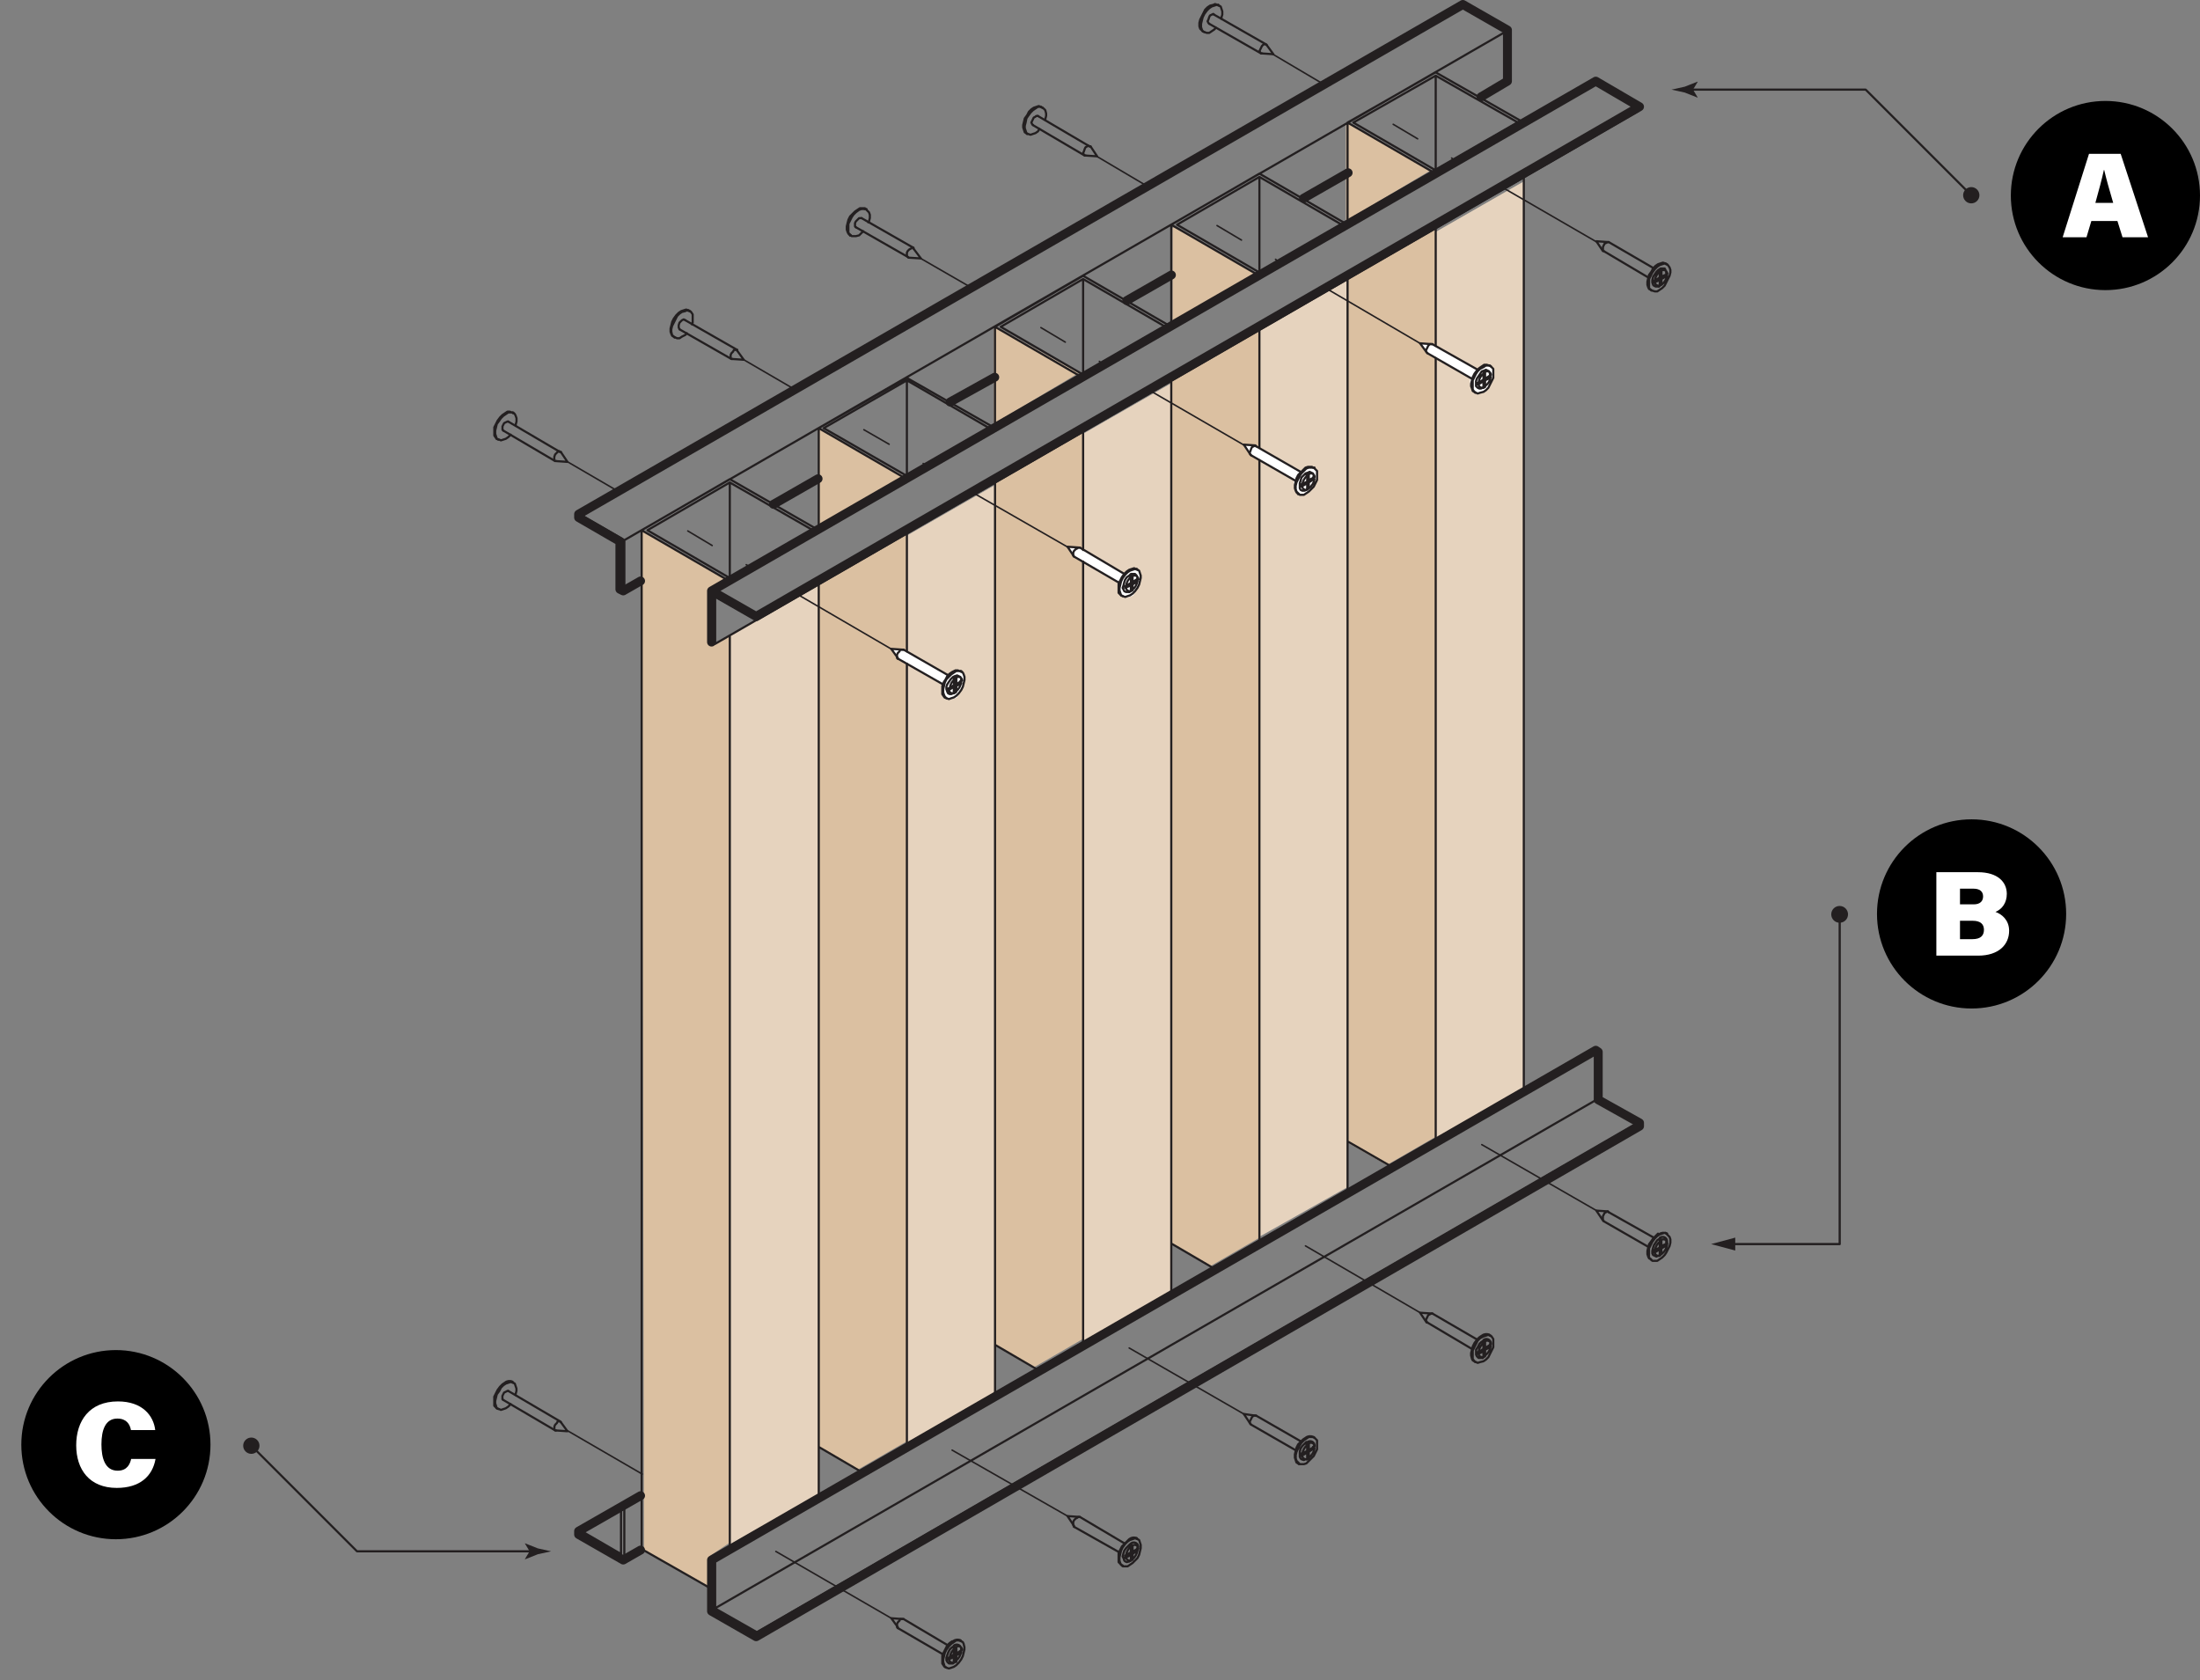 <?xml version="1.0" encoding="UTF-8"?>
<svg xmlns="http://www.w3.org/2000/svg" xmlns:xlink="http://www.w3.org/1999/xlink" id="Layer_1" data-name="Layer 1" viewBox="0 0 359.15 274.28">
  <rect x="0" y="0" width="359.15" height="274.28" fill="#808080" stroke="none"/>
  <defs>
    <style>
      .cls-1 {
        fill: #dbc0a1;
      }

      .cls-1, .cls-2, .cls-3, .cls-4, .cls-5, .cls-6 {
        stroke-width: 0px;
      }

      .cls-7 {
        stroke-width: .35px;
      }

      .cls-7, .cls-8, .cls-4, .cls-9, .cls-10, .cls-11 {
        fill: none;
      }

      .cls-7, .cls-8, .cls-9, .cls-10, .cls-11 {
        stroke: #231f20;
        stroke-linecap: round;
        stroke-linejoin: round;
      }

      .cls-8 {
        stroke-dasharray: 0 0 0 0 0 0 0 0 0 0 0 0;
      }

      .cls-8, .cls-9 {
        stroke-width: .25px;
      }

      .cls-12 {
        clip-path: url(#clippath-2);
      }

      .cls-3 {
        fill: #e6d3be;
      }

      .cls-13 {
        clip-path: url(#clippath-1);
      }

      .cls-14 {
        clip-path: url(#clippath-4);
      }

      .cls-5 {
        fill: #fff;
      }

      .cls-6 {
        fill: #231f20;
      }

      .cls-15 {
        clip-path: url(#clippath);
      }

      .cls-16 {
        clip-path: url(#clippath-3);
      }

      .cls-10 {
        stroke-width: 1.46px;
      }

      .cls-11 {
        stroke-width: .36px;
      }

      .cls-17 {
        clip-path: url(#clippath-5);
      }
    </style>
    <clipPath id="clippath">
      <rect class="cls-4" x="7.68" y="0" width="426.4" height="272.54"></rect>
    </clipPath>
    <clipPath id="clippath-1">
      <rect class="cls-4" x="7.68" y="0" width="426.4" height="272.54"></rect>
    </clipPath>
    <clipPath id="clippath-2">
      <rect class="cls-4" x="7.68" y="0" width="426.4" height="272.54"></rect>
    </clipPath>
    <clipPath id="clippath-3">
      <rect class="cls-4" x="7.68" y="0" width="426.4" height="272.54"></rect>
    </clipPath>
    <clipPath id="clippath-4">
      <rect class="cls-4" x="7.68" y="0" width="426.4" height="272.54"></rect>
    </clipPath>
    <clipPath id="clippath-5">
      <rect class="cls-4" x="7.68" y="0" width="426.4" height="272.54"></rect>
    </clipPath>
  </defs>
  <polygon class="cls-3" points="133.69 95.45 119.17 103.78 119.17 252.12 133.69 243.95 133.69 95.45"></polygon>
  <polygon class="cls-3" points="162.44 79.16 147.93 87.5 147.93 235.83 162.44 227.66 162.44 79.16"></polygon>
  <polygon class="cls-3" points="191.34 62.48 176.82 70.81 176.82 219.14 191.34 210.97 191.34 62.48"></polygon>
  <polygon class="cls-3" points="219.96 45.31 205.45 53.64 205.45 201.97 219.96 193.8 219.96 45.31"></polygon>
  <polygon class="cls-3" points="248.79 29.59 234.27 37.92 234.27 186.25 248.79 178.08 248.79 29.59"></polygon>
  <polyline class="cls-1" points="104.79 86.58 118.71 94.65 116.22 96.23 116.35 104.86 116.55 105.28 119.17 103.78 119.16 251.8 115.93 253.98 115.76 259.06 105.13 253.01"></polyline>
  <polygon class="cls-1" points="140.07 239.89 133.69 236.25 133.69 95.18 148.07 86.72 148.07 235.26 140.07 239.89"></polygon>
  <polygon class="cls-1" points="168.83 223.18 162.45 219.55 162.45 78.48 176.82 70.02 176.82 218.55 168.83 223.18"></polygon>
  <polygon class="cls-1" points="197.59 206.69 191.21 203.05 191.2 61.99 205.58 53.52 205.58 202.06 197.59 206.69"></polygon>
  <polygon class="cls-1" points="226.41 190.18 220.03 186.55 220.03 45.48 234.41 37.02 234.41 185.55 226.41 190.18"></polygon>
  <polygon class="cls-1" points="133.69 70.19 133.69 85.97 147.52 77.71 133.85 70.02 133.69 70.19"></polygon>
  <polygon class="cls-1" points="162.25 53.38 162.25 69.17 176.08 60.9 162.41 53.21 162.25 53.38"></polygon>
  <polygon class="cls-1" points="191.41 37.25 191.41 53.04 205.24 44.78 191.58 37.08 191.41 37.25"></polygon>
  <polygon class="cls-1" points="219.73 20.27 219.73 36.06 233.56 27.8 219.9 20.1 219.73 20.27"></polygon>
  <g class="cls-15">
    <g>
      <path class="cls-5" d="M145.51,106.07l1.07,1.57,7.15,3.94s-.55,3.65,2.52,2.28l1.32-2.82s.17-2.64-2.74-.81l-7.65-4.19-1.69.03h.02,0Z"></path>
      <path class="cls-5" d="M174.27,89.43l1.07,1.57,7.15,3.94s-.55,3.65,2.52,2.28l1.32-2.82s.17-2.64-2.74-.81l-7.65-4.19-1.69.03h.02,0Z"></path>
      <path class="cls-5" d="M203.03,72.77l1.07,1.53,7.15,3.85s-.55,3.56,2.52,2.23l1.32-2.75s.17-2.58-2.74-.79l-7.65-4.09-1.69.03h.02,0Z"></path>
      <path class="cls-5" d="M231.79,56.11l1.07,1.57,7.15,3.94s-.55,3.65,2.52,2.28l1.32-2.82s.17-2.64-2.74-.81l-7.65-4.19-1.69.03h.02,0Z"></path>
      <path class="cls-7" d="M156.92,111.16v-.13M155.58,113.18h.13M156.92,109.69l-.13-.13M154.23,113.85l.27.13M262.48,39.51l-1.88-.13,1.08,1.61M270.01,43.81l-7.4-4.3M261.81,40.99l7.26,4.3M272.16,44.62l-.14-.13M270.82,46.77l.13-.13M272.16,43.14l-.27-.14M269.47,47.3l.13.13M196.32,5.09l.27.13M199.01.92l-.14-.13M197.4,3.88l8.47,4.84M206.68,7.24l-8.47-4.84M206,8.72l1.88.13-1.08-1.48M138.77,38.43h.13M141.46,34.13h-.27M139.71,37.09l8.47,4.84M149.12,40.45l-8.47-4.84M148.32,42.06l2.02.13-1.21-1.61M204.93,72.71l-1.88-.13,1.08,1.61M212.32,77.02l-7.26-4.17M204.26,74.33l7.26,4.17M214.48,77.96v-.27M213.26,79.97l.14-.13M214.61,76.34h-.27M211.92,80.65h.13M109.99,54.97l.13.13M112.68,50.8l-.27-.13M110.93,53.76l8.47,4.84M120.35,57.12l-8.47-4.84M119.54,58.6l1.88.13-1.07-1.48M233.7,56.18l-1.88-.14,1.08,1.48M241.23,60.35l-7.4-4.17M233.03,57.66l7.26,4.17M243.25,61.29v-.13M242.04,63.3h.13M243.39,59.81l-.27-.13M240.7,63.98l.13.13M147.38,264.3l-1.88-.14,1.08,1.48M154.77,268.6l-7.26-4.3M146.57,265.77l7.4,4.3M156.92,269.4v-.13M155.58,271.42h.13M156.92,267.93l-.13-.13M154.23,272.09l.27.13M262.48,197.75l-1.88-.13,1.08,1.61M270.01,202.05l-7.4-4.17M261.81,199.36l7.26,4.17M272.16,202.99l-.14-.27M270.82,205.01l.13-.13M272.16,201.38l-.27-.13M269.47,205.54l.13.14M204.93,231.09l-1.88-.27,1.08,1.61M212.32,235.26l-7.26-4.17M204.26,232.57l7.26,4.17M214.48,236.2v-.13M213.26,238.21h.14M214.61,234.72l-.27-.13M211.92,238.89l.13.13M81.08,71.64l.27.13M83.77,67.47l-.13-.13M82.16,70.29l8.47,4.98M91.44,73.79l-8.47-4.97M90.76,75.27l1.88.13-1.08-1.61M233.7,214.42l-1.88-.13,1.08,1.61M241.23,218.72l-7.4-4.3M233.03,215.9l7.26,4.3M243.25,219.53v-.13M242.04,221.68l.13-.13M243.39,218.05l-.27-.13M240.7,222.21l.13.14M176.15,247.62l-1.88-.13,1.07,1.61M183.55,251.93l-7.26-4.3M175.34,249.24l7.4,4.17M185.7,252.87v-.27M184.35,254.88l.27-.13M185.7,251.25l-.13-.14M183.01,255.42l.27.13M167.55,21.76l.13.13M170.23,17.59l-.27-.13M168.62,20.42l8.47,4.98M177.9,23.91l-8.47-4.98M177.23,25.39l1.88.13-1.07-1.61M176.15,89.38l-1.88-.13,1.07,1.61M183.55,93.69l-7.26-4.3M175.34,90.86l7.4,4.3M185.7,94.49v-.13M184.35,96.64l.27-.13M185.7,93.01l-.13-.13M183.01,97.18l.27.13"></path>
    </g>
  </g>
  <line class="cls-7" x1="146.53" y1="107.49" x2="154.04" y2="111.77"></line>
  <g class="cls-13">
    <g>
      <path class="cls-7" d="M213.44,77.62c-.45.35-.75.87-.83,1.44M213.4,77.55h-.13l.4-.13M214.61,77.87c0-.21-.12-.4-.3-.51-.18-.11-.41-.11-.59,0M214.47,77.95v-.13.4M213.76,79.63c.45-.35.75-.87.83-1.44M213.26,79.97l.13-.13.27-.13M212.59,79.38c0,.21.12.4.3.51.18.11.4.11.59,0M211.92,80.64l-.27-.27-.13-.27-.13-.4v-.54l.13-.54.13-.54.27-.54.4-.4.4-.4.4-.4.4-.13h.67l.13.13M213.26,79.97l-.27.13h-.4l-.27-.13-.13-.27v-.81l.13-.4.14-.54.4-.4.27-.27.4-.13.27-.13.27.13.27.13.13.27v.13M213.26,80.51l-.4.27h-.67l-.27-.27-.27-.27-.13-.4v-.54l.13-.54.27-.54.27-.54.27-.4.4-.4.4-.4.4-.14h.81l.27.27.27.27v1.48l-.27.54-.27.54-.4.4-.4.4-.4.27h-.01ZM112.41,50.66l-.4-.13-.4.13-.4.13-.4.27-.4.4-.4.54-.27.54-.13.54-.14.54v.54l.14.4.13.27.27.13M112.95,52.94l.13-.27v-1.35l-.27-.4-.27-.13-.4-.13-.27.13-.54.13-.4.27-.4.4-.27.54-.27.54-.27.54-.13.54v.4l.13.54.27.27.27.13.27.13h.4l.4-.27.54-.27.27-.27M111.88,52.27l-.27-.13-.27.13-.14.13-.27.27-.13.4v.4l.13.27M120.35,57.25v-.13h-.54l-.13.27-.27.27-.13.27v.54l.13.13h.13M242.44,62.09l.81-.4M242.31,62.09h.13v.94M242.31,63.03l.13.13M233.03,57.65l-.13-.13-.13-.27.13-.27.13-.27.13-.27.27-.27h.4M242.44,61.82l.81-.54M242.17,63.3v-1.08M242.31,61.68l.13.13v-.94M242.04,62.22h.13l-.81.54M242.17,63.16l.14-.13v-.94l.94-.54v-.13M242.31,61.68v-.94M241.23,62.62l.81-.4M241.37,62.49l.81-.54v-.94M241.37,62.76h-.13v-.27h.13M242.22,60.94c-.45.35-.75.87-.83,1.44M242.44,60.88v-.13l-.27.13v.13M243.39,61.2c0-.21-.12-.4-.3-.51-.18-.1-.4-.11-.59,0M243.25,61.68v-.4M242.53,62.96c.45-.35.75-.87.83-1.44M242.17,63.3h0l.27-.13v-.13M241.37,62.71c0,.21.12.4.3.51.18.1.4.11.59,0M242.04,63.3l-.27.13h-.27l-.27-.13-.27-.27v-.81l.13-.4.27-.4.27-.4.27-.4.4-.13.27-.13.27.13.27.13.13.4v.13M242.17,63.97l-.54.14-.4.13-.27-.13-.27-.14-.27-.4v-1.48l.27-.54.27-.54.27-.4.4-.4.54-.27.4-.27h.67l.27.27.27.27v1.48l-.27.54-.27.54-.27.54-.4.4-.4.27h0ZM240.7,63.97l-.27-.13-.13-.4-.14-.4v-.4l.14-.54.13-.54.27-.54.4-.54.4-.4.4-.27.4-.27h.4l.4.13M155.85,271.15l.13.13M156.12,270.21v1.07M156.79,269.67h.13M156.92,269.81l-.81.4h-.27M146.57,265.77l-.13-.13v-.54l.13-.27.27-.27.13-.27h.54M156.92,269.4l-.81.54M155.71,270.48v.94M156.12,269v.94l-.27-.14M154.9,270.88l.81-.4-.13-.13-.81.4M156.79,269.54v.13l-.94.54v.94l-.13.13M155.85,268.87v.94M155.71,269.13v.94l-.81.54M156.92,269.4h0v.4M156.07,271.08c.45-.35.75-.87.83-1.44M156.12,271.29h-.13l-.27.13M154.91,270.83c0,.21.12.4.3.51.18.1.4.11.59,0M154.9,270.61h-.13v.27h.13M155.89,269.07c-.45.35-.75.87-.83,1.44M155.71,269.13v-.13l.27-.13.13.13M157.06,269.32c0-.21-.12-.4-.3-.51-.18-.1-.4-.11-.59,0M154.23,272.09l-.13-.13-.27-.4v-1.34l.27-.54.27-.54.27-.54.4-.4.4-.27M156.81,267.77c-.38-.18-.84-.14-1.18.12M155.58,271.42v.13h-.67l-.27-.27-.14-.27v-.4l.14-.4.13-.4.27-.54.27-.27.4-.27M156.92,269.2c0-.29-.16-.55-.42-.67-.26-.12-.57-.08-.79.1M155.71,268.06l.4-.27h.4l.4.13.27.14.13.27.13.54v.4l-.13.54-.13.54-.27.54-.4.54-.4.4-.4.27-.4.14-.4.13-.4-.13-.27-.14-.13-.4-.13-.4v-.4l.13-.54.13-.54.27-.54.4-.54.4-.4.4-.27h0ZM271.09,204.73h.13M272.03,203.12v.13M271.09,203.66l.13.13M272.16,203.26l-.94.54v.94M261.81,199.36l-.14-.27v-.54l.14-.27.13-.27.27-.14.27-.13.13.13M272.16,202.99l-.94.4M270.95,203.93v.94M271.22,202.45v.94h-.13M270.14,204.47l.81-.54-.13-.13-.81.54M272.03,202.99v.14l-.94.54v1.07h-.14M271.09,202.45v.94M270.95,202.58v1.08l-.81.4M272.16,202.99l-.14-.13v.4h.14M271.31,204.67c.45-.35.75-.87.83-1.44M271.22,204.73h0l-.27.14M270.14,204.42c0,.21.12.4.3.51.18.1.4.11.59,0M270.14,204.06h-.14v.4h.14M271,202.65c-.45.35-.75.87-.83,1.44M270.95,202.58h0l.27-.27v.14M272.16,202.9c0-.21-.12-.4-.3-.51s-.4-.11-.59,0M270.82,205h-.14l-.27.13-.27-.13-.27-.13-.13-.27v-.4l.13-.54.13-.4.27-.4.27-.4.4-.27M272.16,202.65c0-.29-.17-.55-.42-.67s-.57-.08-.79.1M270.95,201.51l.4-.13.4-.13.27.13.27.27.27.27.13.4v.54l-.13.54-.27.54-.27.54-.27.4-.4.4-.4.27-.4.27h-.81l-.27-.27-.27-.27v-1.48l.27-.54.27-.54.4-.54.4-.4.4-.27h.01ZM269.47,205.54l-.27-.13-.13-.27-.13-.4v-.54l.13-.54.13-.54.4-.54.27-.4.4-.4.4-.4M272.05,201.35c-.38-.18-.84-.14-1.18.12M214.34,236.46h.13l-.81.54M213.53,236.87l.13.13v.94M213.53,237.94l.13.13M204.25,232.57l-.13-.14-.13-.27.13-.27.13-.27.13-.27.27-.27h.4M214.47,236.2l-.81.54M213.4,237.14v1.07M213.67,235.66v1.08l-.13-.14M212.46,237.67l.94-.54h-.13l-.81.4M214.34,236.2v.27l-.81.4v1.08l-.13.13M213.53,235.66v.94M213.4,235.93v.94l-.94.4M214.47,236.46h0v-.27M213.76,237.87c.45-.35.75-.87.83-1.44M213.4,238.21h-.13l.4-.13v-.13M212.59,237.62c0,.21.12.4.3.51.18.1.4.11.59,0M212.46,237.67h0v-.4M213.44,235.86c-.45.35-.75.87-.83,1.44M213.67,235.66h0l-.4.13.13.14M214.61,236.11c0-.21-.12-.4-.3-.51-.18-.11-.41-.11-.59,0M211.92,238.88l-.27-.13-.13-.4-.13-.4v-.54l.13-.54.13-.54.27-.54.4-.4.4-.4.4-.27M214.36,234.56c-.38-.18-.84-.14-1.18.12M213.26,238.21h-.13l-.27.14-.4-.14-.14-.13-.13-.27v-.81l.13-.54.27-.4.4-.4.27-.27M214.61,236c0-.29-.16-.55-.42-.67s-.57-.08-.79.1M213.26,234.85l.4-.27h.81l.27.27.27.27v1.48l-.27.54-.27.54-.4.4-.4.4-.4.4-.4.13h-.67l-.27-.27-.27-.27-.13-.4v-.54l.13-.54.27-.54.27-.54.27-.4.4-.4.4-.27h-.01ZM83.64,67.33h-.13l-.27-.13h-.4l-.4.27-.4.27-.4.4-.4.54-.27.54-.27.54v1.34l.27.4.13.13M84.18,69.48v-.13l.14-.54v-.54l-.14-.4-.13-.27-.27-.27h-.81l-.4.27-.4.27-.4.4-.27.4-.4.54-.13.54-.13.54v.54l.13.4.13.4.4.13.27.13.4-.13.4-.13.4-.27.4-.4M82.97,68.81h-.13l-.27.13-.27.13-.14.27-.13.27v.54l.13.13M91.57,73.78h-.13l-.14-.13-.27.13-.13.13-.27.27-.14.4v.54l.14.13h.13M242.31,221.41h.13M242.31,220.33h.13M243.25,219.93l-.81.4v1.08M233.03,215.89l-.13-.13-.13-.27.13-.27.13-.27.13-.27.27-.13.27-.14h.13M243.25,219.52l-.81.54M242.17,220.6v.94M242.44,219.12v.94l-.13-.13M241.37,221l.81-.4-.13-.13-.81.4M243.25,219.66v.13l-.94.54v1.08h-.14M242.31,218.99v.94M242.17,219.25v.94l-.81.54M243.25,219.52h0v.4M242.53,221.2c.45-.35.75-.87.83-1.44M242.44,221.41h0l-.27.13M241.37,220.95c0,.21.12.4.3.51.18.11.4.11.59,0M241.37,220.73h-.13v.27h.13M242.22,219.19c-.45.35-.75.87-.83,1.44M242.17,219.25v-.13l.27-.13v.13M243.39,219.44c0-.21-.12-.4-.3-.51-.18-.1-.4-.11-.59,0M242.04,221.67h-.67l-.27-.27-.13-.27v-.81l.27-.4.27-.54.27-.27.4-.27M243.39,219.32c0-.29-.16-.55-.42-.67s-.57-.08-.79.1M242.17,218.18l.4-.14.4-.13.27.13.27.14.27.4v1.35l-.27.54-.27.54-.27.54-.4.4-.4.27-.54.13-.4.13-.27-.13-.27-.13-.27-.4v-1.35l.27-.54.27-.54.27-.54.4-.4.54-.27ZM240.7,222.21l-.27-.13-.13-.27-.14-.54v-.4l.14-.54.13-.54.27-.54.4-.54.4-.4.4-.27M243.14,217.89c-.38-.18-.84-.14-1.18.12M185.56,253l.13.13-.81.54M184.76,253.54l.13.13v.94M175.34,249.24l-.13-.27v-.54l.13-.27.27-.27.27-.13.13-.13h.27M185.7,252.87l-.81.4M184.62,253.81v.94M184.89,252.33v.94h-.13M183.68,254.35l.94-.54-.13-.13-.81.54M185.56,252.87v.14l-.81.54v1.08h-.13M184.76,252.33v.94M184.62,252.46v.94l-.94.54M185.7,253.14h0v-.4.13M184.85,254.55c.45-.35.75-.87.83-1.44M184.62,254.75h-.13l.27-.13h.13M183.82,254.16c0,.21.12.4.3.51.18.1.4.11.59,0M183.68,254.35h0v-.4M184.67,252.4c-.45.35-.75.87-.83,1.44M184.62,252.46h-.13l.27-.27.13.13M185.83,252.78c0-.21-.12-.4-.3-.51-.18-.11-.41-.11-.59,0M184.35,254.88l-.4.13-.27-.13-.14-.13-.13-.4-.14-.27.14-.54.13-.4.27-.4.4-.4.27-.27M185.83,252.53c0-.29-.16-.55-.42-.67s-.57-.08-.79.1M184.49,251.39l.4-.13.4-.14.4.14.27.13.13.4.13.4v.54l-.13.54-.13.54-.27.54-.4.4-.4.4-.4.27-.4.27h-.81l-.27-.27-.13-.27-.13-.4v-.54l.13-.54.13-.54.27-.54.4-.54.4-.4.4-.27h.01ZM183.01,255.42l-.13-.14-.27-.27v-1.48l.27-.54.27-.54.4-.4.4-.4.4-.4M185.59,251.1c-.38-.18-.84-.14-1.18.12M169.97,17.45l-.4-.14-.4.14-.4.13-.4.27-.4.4-.27.54-.4.54-.13.54-.13.54v.4l.13.4.13.4.27.13M170.64,19.6v-.14l.14-.54v-.4l-.14-.54-.27-.27-.27-.14-.27-.13h-.4l-.4.27-.4.27-.4.4-.4.54-.27.4-.13.67-.14.54v.4l.14.4.13.4.27.13.4.14.4-.14.4-.13.4-.27.27-.4M169.43,18.93h-.27l-.13.13-.27.13-.13.27-.13.27-.13.27.13.27.13.13M178.03,23.9h-.14l-.27-.13-.14.13-.27.14-.13.27-.13.4-.13.27.13.27.13.13h.13M184.89,96.37v-.94M185.56,94.76h.13M184.76,95.29l.13.14.81-.54M175.34,90.86l-.13-.13v-.54l.13-.27.27-.27.27-.13.13-.13h.27M184.89,95.03l.81-.54M184.62,96.5v-.94M184.76,94.89l.13.13v-.94M184.49,95.43l.13.13-.94.4M184.62,96.37h.13v-1.08l.81-.54v-.13M184.76,94.89v-.81M183.68,95.97l.81-.54M183.68,95.7l.94-.54v-.94M183.68,95.7h0v.27M184.67,94.15c-.45.35-.75.87-.83,1.44M184.89,94.08l-.13-.13-.27.13.13.13M185.83,94.54c0-.21-.12-.4-.3-.51-.18-.1-.41-.11-.59,0M185.7,94.89v-.4M184.85,96.3c.45-.35.75-.87.83-1.44M184.49,96.5h.13l.13-.13h.13M183.82,95.92c0,.21.12.4.3.51.18.11.4.11.59,0M184.35,96.64h-.54l-.27-.13-.13-.27-.14-.27.14-.4.13-.54.14-.4.27-.4.4-.27.27-.27h.67l.27.27.13.27v.13M184.49,97.18l-.4.13-.4.14-.4-.14-.27-.13-.13-.4-.13-.4v-.4l.13-.54.13-.54.27-.54.4-.54.4-.4.4-.27.4-.13.4-.13.4.13.27.13.13.4.13.4v.4l-.13.54-.13.54-.27.54-.4.54-.4.4-.4.27ZM183.01,97.18l-.13-.13-.27-.27v-1.48l.27-.54.27-.54.4-.54.4-.4.4-.27.4-.13.4-.13.27.13h.13M81.08,229.88l.27.13M83.77,225.71l-.14-.13M82.16,228.53l8.47,4.97M91.44,232.03l-8.47-4.97M90.76,233.51l1.88.13-1.08-1.48M147.37,106.05l-1.88-.13,1.07,1.48M154.77,110.22l-7.26-4.17"></path>
      <path class="cls-7" d="M245.94,5.09l-7.26-4.17L94.66,84.01M104.75,94.9l-2.82,1.61M133.66,78.23l-7.26,4.17M162.44,61.69l-7.26,4.03M191.21,45.02l-7.26,4.17M219.99,28.35l-7.26,4.17M241.64,15.98l4.3-2.55V5.09L101.92,88.18M101.39,88.44l-6.72-3.9v-.54l7.26,4.17v8.34l-.54-.27s0-7.8,0-7.8ZM260.73,171.67l-.4-.27-144.02,83.09M260.73,179.46v-7.8l-144.01,83.09M123.57,266.99l143.88-83.22v-.54M116.72,262.55l6.86,3.9v.54l-7.26-4.17v-8.34l.4.27v7.8l144.01-83.09,6.72,3.76-143.88,83.22M260.73,22.03h0L116.72,105.12v-7.8l6.86,3.9M116.31,96.51v8.33l.4.27M123.57,100.68v.54L267.45,18.13v-.54M267.45,17.59l-7.13-4.17L116.31,96.51l7.26,4.17L267.45,17.59ZM94.66,249.78l6.72-3.9M101.92,254.48l2.82-1.61M101.92,246.15v8.34l-7.26-4.17v-.54l6.72,3.9v-7.8M104.75,244l-3.36,1.88.54.27,2.82-1.61M176.82,45.56v15.6M191.21,62.09v149.1M176.82,61.69l14.39-8.34-14.39-8.33-14.39,8.33M176.82,61.15l13.45-7.8-13.45-7.8-13.45,7.8,13.45,7.8ZM162.44,219.53l7.13,4.17M176.82,91.67v127.86M176.82,70.43v19.36M176.82,61.69l-14.39-8.34v16.54M119.14,78.76v15.6M104.75,86.56v166.31l11.56,6.59M133.66,95.44v149.1M119.14,103.77v149.1M104.75,86.56l14.39,8.34,14.52-8.34-14.52-8.34s-14.39,8.34-14.39,8.34ZM119.14,94.36l13.58-7.8-13.58-7.8-13.45,7.8,13.45,7.8ZM234.38,12.35v15.46M248.76,20.01l-14.39-8.2-14.39,8.2M234.38,27.81l13.45-7.8-13.45-7.66-13.45,7.66s13.45,7.8,13.45,7.8ZM219.99,186.32l7.26,4.17M234.38,28.35l-14.39-8.34v16.67M248.76,28.89v149.1M234.38,28.35l14.39-8.34M234.38,58.46v127.86M234.38,37.22v19.23M205.6,28.89v15.6M191.21,202.99l7.13,4.17M191.21,36.68v16.67M219.99,45.56v149.1M205.6,75.13v127.86M205.6,53.89v19.23M191.21,36.68l14.39,8.34,14.39-8.34-14.39-8.34-14.39,8.34ZM205.6,44.48l13.45-7.8-13.45-7.8-13.45,7.8,13.45,7.8ZM148.05,62.09v15.6M162.44,78.76v149.1M133.66,236.2l7.13,4.17M148.05,108.34v127.86M148.05,87.1v19.23M133.66,86.56v-16.67l14.39,8.34,14.39-8.34-14.39-8.2-14.39,8.2M148.05,77.69l13.45-7.8-13.45-7.8-13.58,7.8,13.58,7.8ZM83.66,225.55c-.38-.18-.84-.14-1.18.12M82.43,225.71l-.4.27-.4.4-.4.54-.27.54-.27.54v1.48l.27.27.13.13M84.17,227.73v-.13l.14-.54v-.4l-.14-.4-.13-.4-.27-.13-.4-.13-.4.13-.4.13-.4.27-.4.4-.27.54-.4.54-.13.54-.13.54v.4l.13.4.13.4.4.14.27.13.4-.13.4-.14.4-.27.4-.4M82.96,227.06h-.13l-.27.14-.27.13-.13.27-.14.27v.54l.14.13M91.57,232.17l-.13-.14h-.4l-.13.27-.27.27-.13.27v.54l.13.13h.13M155.85,112.91l.13.13M156.79,111.43h.13M155.85,111.97h.27M156.12,112.91v-.94l.81-.4M146.57,107.54l-.13-.13v-.54l.13-.27.27-.27.13-.27h.54M156.12,111.7l.81-.54M155.71,113.18v-1.08M155.85,111.57l.27.13v-1.08M155.58,112.11h.13l-.81.54M155.71,113.05l.13-.13v-.94l.94-.54v-.27M155.85,111.57v-.94M154.77,112.51l.81-.4M154.91,112.38l.81-.54v-.94M154.91,112.64h-.14v-.27h.14M155.89,110.83c-.45.35-.75.87-.83,1.44M156.12,110.63h-.13l-.27.13v.13M157.06,111.08c0-.21-.12-.4-.3-.51-.18-.1-.41-.11-.59,0M156.92,111.57v-.4M156.07,112.85c.45-.35.75-.87.83-1.44M155.71,113.18h0l.27-.13.13-.13M154.91,112.59c0,.21.12.4.3.51.18.1.41.11.59,0M154.23,113.85l-.13-.13-.27-.4v-1.34l.27-.67.27-.4.27-.54.4-.4.4-.27.54-.27h.4l.27.14h.13M155.58,113.18l-.27.13h-.27l-.27-.13-.13-.27-.14-.4v-.4l.14-.4.27-.4.27-.4.4-.4.27-.13.4-.13.27.13.27.13.13.27v.27M155.71,113.85l-.4.13-.4.14-.4-.14-.27-.27-.13-.27-.13-.4v-.54l.13-.54.13-.54.27-.54.4-.4.4-.4.4-.27.4-.27h.81l.27.27.13.27.13.4v.54l-.13.54-.13.54-.27.54-.4.54-.4.4-.4.27h-.01ZM272.03,44.88v.13M271.22,45.56l.94-.54M271.09,45.42l.14.13v.94M271.09,46.5h.14M261.81,40.99l-.13-.13v-.54l.13-.27.13-.27.27-.13.27-.13h.14M271.22,45.15l.94-.4M270.95,46.63v-.94M271.09,45.15h.14v-.94M270.82,45.56l.14.13-.81.4M270.95,46.5h.13v-1.08l.94-.54v-.13M271.09,45.15v-.94M270.01,46.09l.81-.54M270.14,45.83l.81-.54v-.94M270.14,46.09h-.14v-.27h.14M271,44.28c-.45.35-.75.87-.83,1.44M271.22,44.21v-.13l-.27.13v.13M272.16,44.67c0-.21-.12-.4-.3-.51-.18-.1-.41-.11-.59,0M272.16,45.02h-.13v-.4l.13.14M271.31,46.43c.45-.35.75-.87.83-1.44M270.95,46.63h0l.27-.13M270.14,46.04c0,.21.12.4.3.51s.41.11.59,0M269.47,47.3l-.27-.13-.13-.27-.13-.4v-.54l.13-.54.13-.54.4-.54.27-.54.4-.4.4-.27.4-.13.4-.13.4.13M270.82,46.77h-.54l-.27-.13-.13-.13-.14-.4v-.4l.14-.54.27-.4.27-.4.27-.27.4-.27h.67l.14.27.13.27v.14M270.95,47.3l-.4.27h-.4l-.4-.13-.27-.13-.27-.27v-1.48l.27-.54.27-.54.4-.54.4-.4.4-.27.4-.13.4-.13.27.13.27.13.27.4.13.4v.4l-.13.54-.27.54-.27.54-.27.54-.4.4s-.4.27-.4.27ZM198.88.79h-.13l-.4-.13-.27.13-.54.13-.4.27-.4.4-.27.54-.27.54-.27.54-.13.54v.54l.13.4.27.27.14.13M199.41,3.07v-.27l.13-.4v-.54l-.13-.4-.13-.4-.27-.13-.4-.13-.4.13-.4.13-.4.27-.4.4-.4.54-.27.54-.14.54-.13.54v.54l.13.4.14.27.27.13.4.14h.4l.4-.27.4-.27.27-.27M198.2,2.4l-.13-.13-.27.13-.27.13-.13.27-.13.4-.13.27.13.27.13.14M206.81,7.37l-.13-.13h-.4l-.27.27-.13.27-.13.27-.13.27.13.27.13.13h.13M141.19,34.13v-.14h-.81l-.4.27-.4.27-.4.4-.4.4-.27.54-.14.54-.13.54v.54l.13.4.14.27.27.27M141.73,36.28l.13-.14.14-.54v-.54l-.14-.4-.27-.27-.27-.27h-.67l-.4.13-.54.4-.4.4-.27.4-.27.54-.27.54v1.48l.27.27.27.27h.67l.54-.13.4-.4.27-.27M140.65,35.61h-.4l-.27.27-.27.27-.13.27v.54l.13.13M149.12,40.58v-.13h-.27l-.13.13-.27.13-.27.27-.13.27v.54l.13.13.13.13M213.67,78.76l.81-.54-.13-.13M213.53,78.63l.13.13v.94M213.53,79.71h.13M204.25,74.33l-.13-.13-.13-.27.13-.27.13-.4.13-.27.27-.13.27-.13.13.13M213.67,78.36l.81-.4M213.4,79.84v-.94M213.53,78.36h.13v-.94M213.26,78.76l.13.14-.94.54M213.4,79.84l.13-.13v-1.08l.81-.54v-.13M213.53,78.36v-.94M212.46,79.3l.81-.54M212.46,79.03l.94-.4v-1.08M212.46,79.03h0v.4"></path>
    </g>
  </g>
  <line class="cls-8" x1="104.84" y1="240.63" x2="92.66" y2="233.56"></line>
  <line class="cls-9" x1="231.43" y1="22.66" x2="227.44" y2="20.29"></line>
  <line class="cls-8" x1="216.38" y1="13.93" x2="207.82" y2="8.87"></line>
  <line class="cls-9" x1="173.91" y1="55.85" x2="169.93" y2="53.48"></line>
  <line class="cls-8" x1="158.86" y1="47.12" x2="150.31" y2="42.19"></line>
  <line class="cls-9" x1="145.15" y1="72.52" x2="141.03" y2="70.15"></line>
  <line class="cls-8" x1="130.1" y1="63.78" x2="121.41" y2="58.72"></line>
  <line class="cls-9" x1="116.26" y1="89.05" x2="112.28" y2="86.67"></line>
  <line class="cls-8" x1="101.34" y1="80.45" x2="92.66" y2="75.39"></line>
  <line class="cls-9" x1="202.67" y1="39.19" x2="198.68" y2="36.82"></line>
  <line class="cls-8" x1="187.62" y1="30.59" x2="179.06" y2="25.53"></line>
  <line class="cls-9" x1="121.82" y1="92.18" x2="122.44" y2="92.54"></line>
  <line class="cls-8" x1="130.42" y1="97.16" x2="145.56" y2="105.98"></line>
  <line class="cls-9" x1="236.98" y1="25.8" x2="237.47" y2="26.15"></line>
  <line class="cls-8" x1="245.58" y1="30.77" x2="260.59" y2="39.46"></line>
  <line class="cls-9" x1="179.47" y1="58.99" x2="179.96" y2="59.35"></line>
  <line class="cls-8" x1="188.07" y1="63.96" x2="203.07" y2="72.65"></line>
  <line class="cls-9" x1="208.23" y1="42.33" x2="208.72" y2="42.68"></line>
  <line class="cls-8" x1="216.88" y1="47.3" x2="231.81" y2="56.04"></line>
  <line class="cls-8" x1="126.66" y1="253.26" x2="145.48" y2="264.15"></line>
  <line class="cls-8" x1="241.9" y1="186.85" x2="260.59" y2="197.6"></line>
  <line class="cls-8" x1="184.34" y1="220.05" x2="203.03" y2="230.81"></line>
  <line class="cls-8" x1="213.12" y1="203.38" x2="231.81" y2="214.27"></line>
  <line class="cls-8" x1="155.43" y1="236.72" x2="174.26" y2="247.48"></line>
  <line class="cls-9" x1="150.71" y1="75.66" x2="151.2" y2="76.01"></line>
  <line class="cls-8" x1="159.18" y1="80.63" x2="174.31" y2="89.31"></line>
  <g class="cls-12">
    <path class="cls-10" d="M104.57,253.04l-2.83,1.62-7.28-4.17v-.54l10.11-5.79M260.51,171.45l.4.27v7.81l6.74,3.77v.54l-144.21,83.34-7.28-4.17v-8.35l144.35-83.21h0ZM116.16,96.46L260.51,13.25l7.14,4.17L123.44,100.63l-7.28-4.17v8.35M212.8,32.37l7.28-4.17M183.95,49.06l7.28-4.17M155.11,65.62l7.28-4.04M126.27,82.32l7.28-4.17M104.57,94.84l-2.83,1.62-.54-.27v-7.81l-6.74-3.9v-.54L238.81.73l7.28,4.17v8.35l-4.31,2.56"></path>
  </g>
  <polyline class="cls-7" points="275.75 14.63 304.57 14.63 321.86 31.92"></polyline>
  <g class="cls-16">
    <g>
      <path class="cls-6" d="M276.38,14.63l.77-1.27-.04-.03-2.07.82c-.72.16-1.45.32-2.17.48.72.16,1.45.32,2.17.48l2.07.82.04-.02s-.77-1.28-.77-1.28Z"></path>
      <path class="cls-6" d="M320.87,32.81c.52.52,1.36.52,1.88,0,.52-.52.52-1.36,0-1.88s-1.36-.52-1.88,0c-.52.52-.52,1.36,0,1.88"></path>
    </g>
  </g>
  <polyline class="cls-7" points="87.09 253.24 58.28 253.24 40.99 235.95"></polyline>
  <g class="cls-14">
    <g>
      <path class="cls-6" d="M86.46,253.24l-.77,1.27.04.03,2.07-.82c.72-.16,1.44-.32,2.17-.48-.72-.16-1.44-.32-2.17-.48l-2.07-.82-.04.02.77,1.28Z"></path>
      <path class="cls-6" d="M41.97,235.06c-.52-.52-1.36-.52-1.88,0s-.52,1.36,0,1.88,1.36.52,1.88,0,.52-1.36,0-1.88"></path>
    </g>
  </g>
  <polyline class="cls-11" points="282.56 203.09 300.33 203.09 300.33 149.19"></polyline>
  <polygon class="cls-6" points="283.28 204.14 279.34 203.09 283.28 202.03 283.28 204.14"></polygon>
  <g class="cls-17">
    <path class="cls-6" d="M301.69,149.26c0-.75-.61-1.37-1.37-1.37s-1.37.61-1.37,1.37.61,1.37,1.37,1.37,1.37-.61,1.37-1.37"></path>
  </g>
  <g>
    <circle class="cls-2" cx="343.71" cy="31.92" r="15.44"></circle>
    <path class="cls-5" d="M341.41,36.08l-.79,2.65h-3.89l4.3-13.62h5.17l4.47,13.62h-4.17l-.83-2.65h-4.27,0ZM344.98,33.12c-.64-2.14-1.16-4.04-1.47-5.37h-.05c-.32,1.47-.84,3.41-1.39,5.37h2.92,0Z"></path>
  </g>
  <g>
    <circle class="cls-2" cx="321.86" cy="149.19" r="15.44"></circle>
    <path class="cls-5" d="M316.1,142.38h6.78c3.28,0,4.73,1.63,4.73,3.54,0,1.45-.76,2.49-1.85,2.94,1.02.36,2.23,1.32,2.23,3.08,0,2.23-1.67,4.06-5.06,4.06h-6.82v-13.62h0ZM322.2,147.63c1.1,0,1.54-.57,1.54-1.3,0-.85-.61-1.26-1.57-1.26h-2.2v2.56h2.23ZM319.97,153.31h2.04c1.31,0,1.87-.57,1.87-1.54,0-.86-.53-1.46-1.8-1.46h-2.11v3.01h0Z"></path>
  </g>
  <g>
    <circle class="cls-2" cx="18.92" cy="235.83" r="15.44"></circle>
    <path class="cls-5" d="M25.39,238.16c-.5,2.85-2.59,4.73-6.33,4.73-4.46,0-6.62-3.01-6.62-6.96s2.13-7.16,6.81-7.16c4,0,5.82,2.33,6.09,4.68h-3.96c-.18-.98-.75-1.88-2.22-1.88-1.94,0-2.6,1.84-2.6,4.22,0,2.16.55,4.29,2.65,4.29,1.59,0,2.03-1.15,2.2-1.92,0,0,3.98,0,3.98,0Z"></path>
  </g>
</svg>
